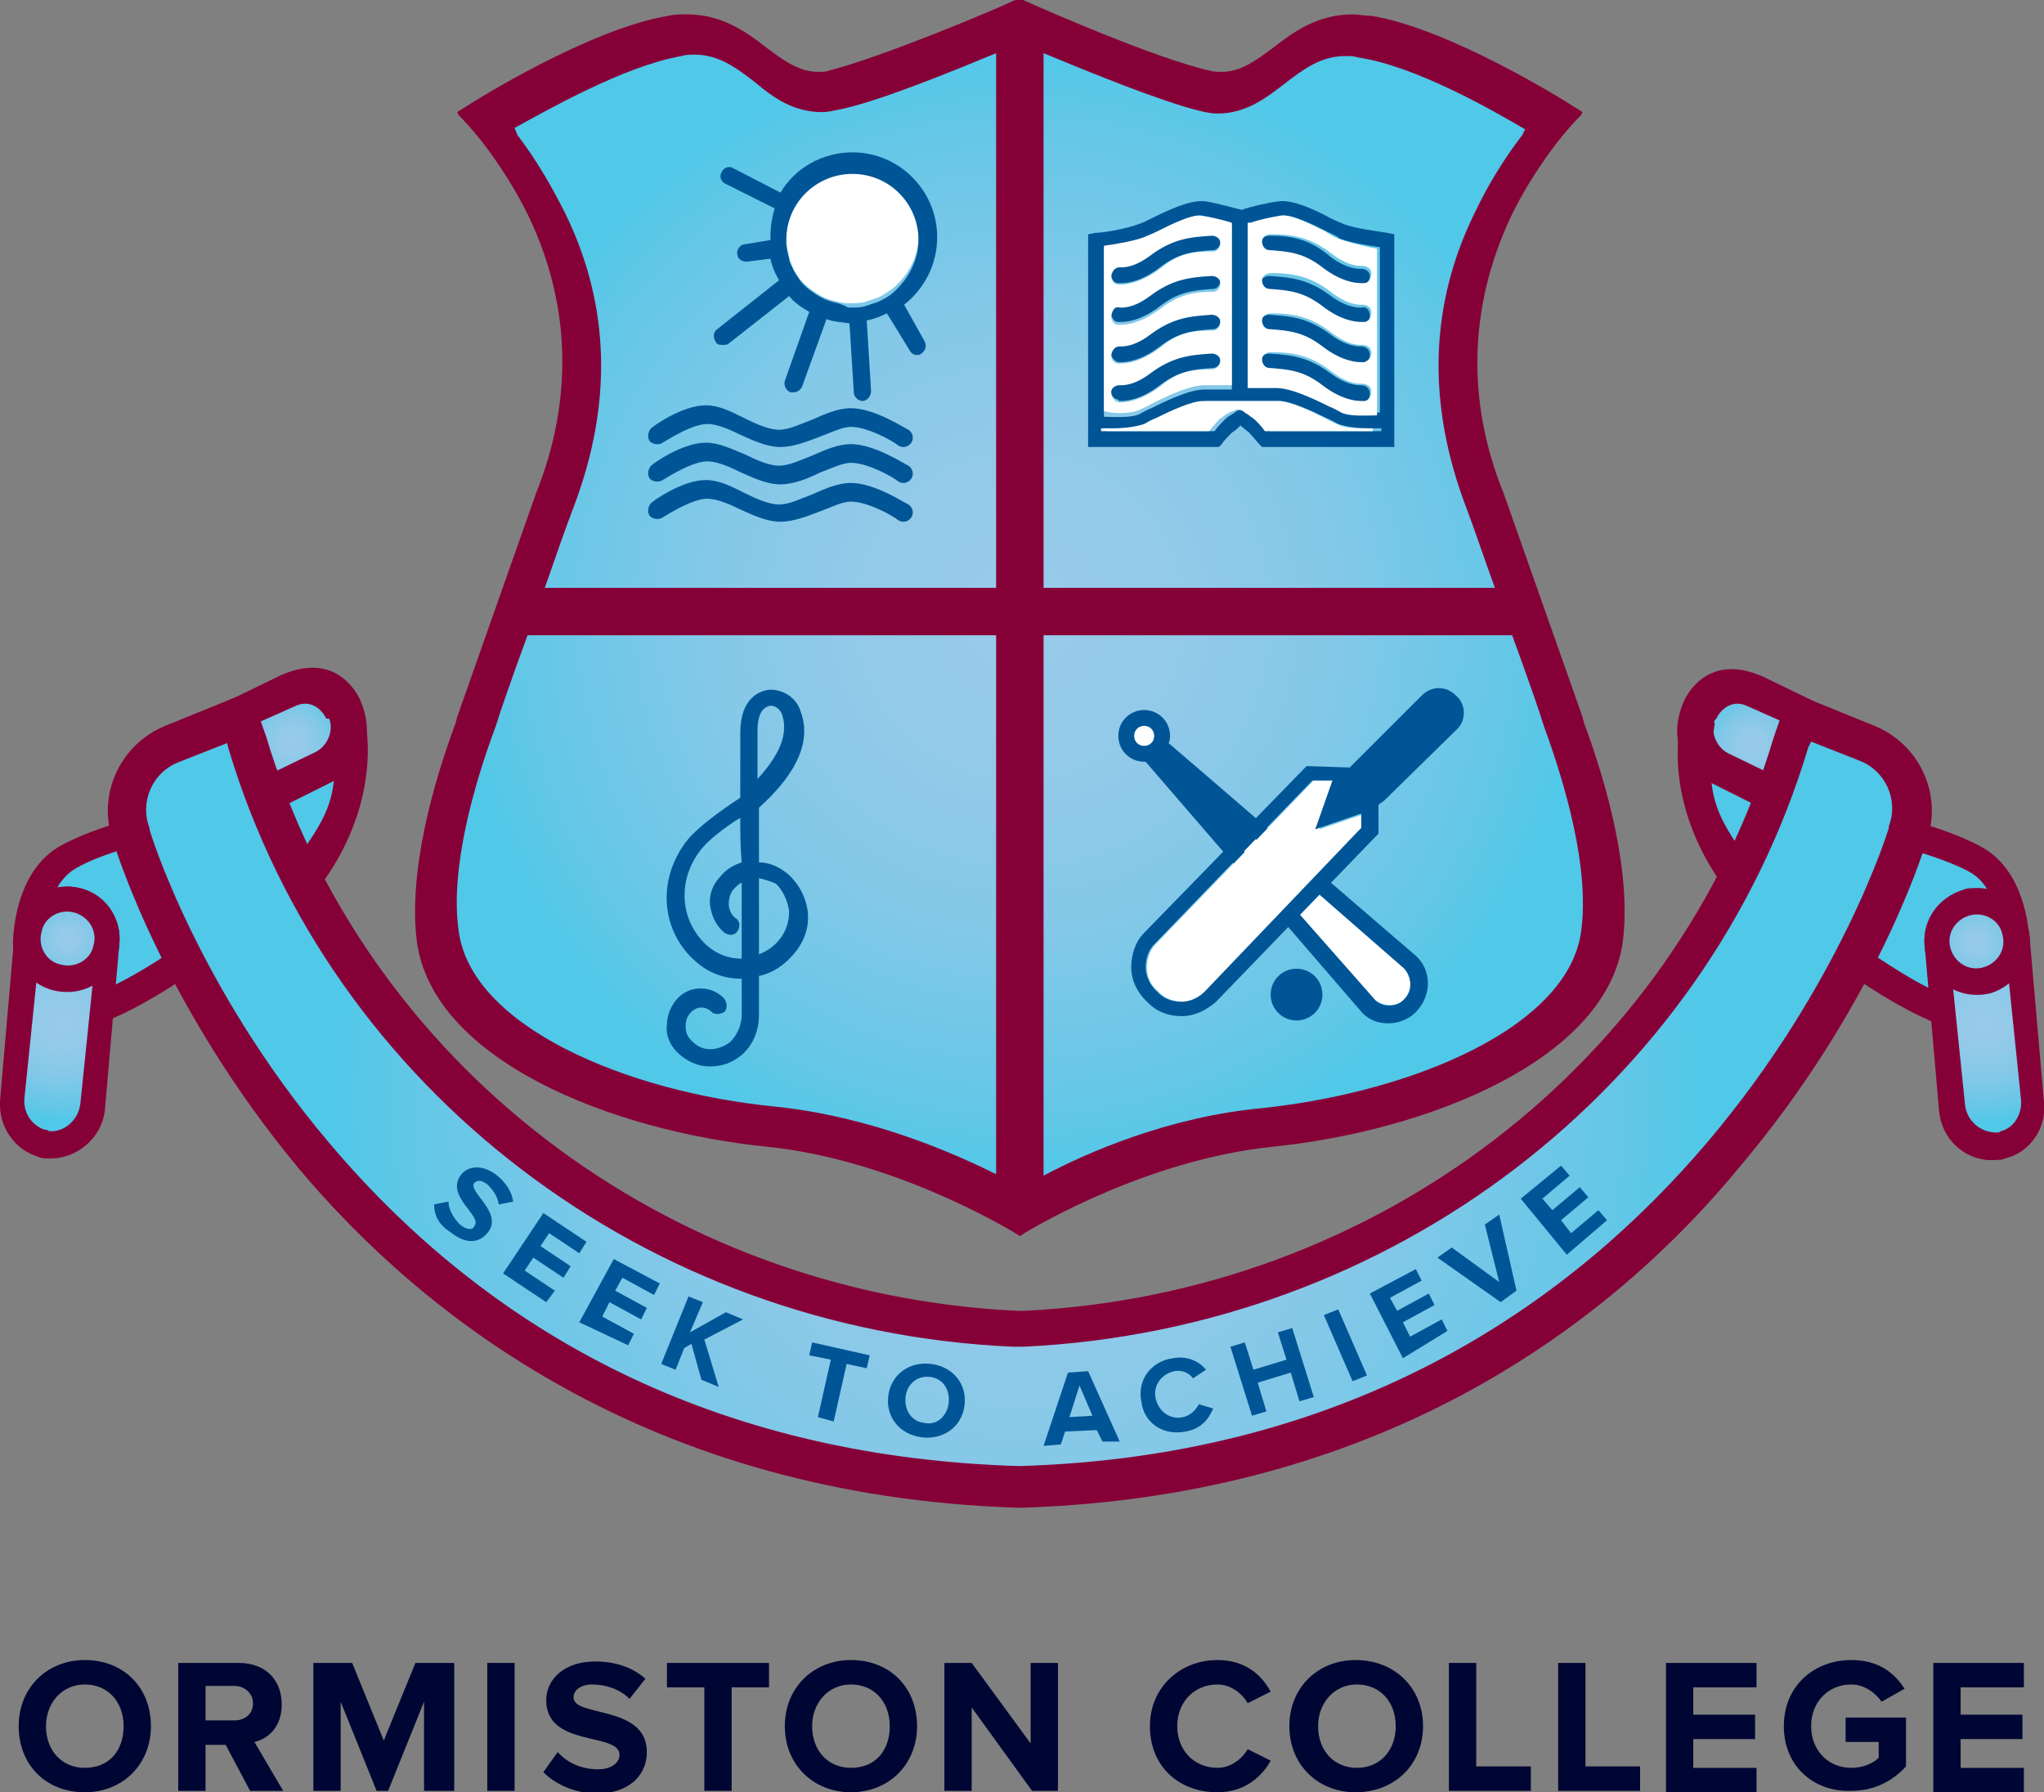 <?xml version="1.0" encoding="utf-8"?>
<!-- Generator: Adobe Illustrator 18.1.1, SVG Export Plug-In . SVG Version: 6.00 Build 0)  -->
<!DOCTYPE svg PUBLIC "-//W3C//DTD SVG 1.1//EN" "http://www.w3.org/Graphics/SVG/1.1/DTD/svg11.dtd">
<svg version="1.1" id="Layer_1" xmlns="http://www.w3.org/2000/svg" xmlns:xlink="http://www.w3.org/1999/xlink" x="0px" y="0px"
	 viewBox="0 0 142.2 124.7" enable-background="new 0 0 142.2 124.7" xml:space="preserve">
<rect x="0" y="0" width="142.2" height="124.7" fill="#808080" stroke="none"/>
<path fill="#860038" d="M110.2,50.3l-0.1-0.4c-0.2-0.6-5.3-15-5.5-15.6c-2.6-6.4-2.4-13,0.5-19.2c1.1-2.3,3-5.2,4.9-7.1l0.1-0.2
	l-0.8-0.5c-0.3-0.2-8.4-5.3-13.9-6.2C94.9,1.1,94.5,1,94.1,1c-2.4,0-4.1,1.2-5.5,2.3C87.4,4.2,86.3,5,85,5c-0.3,0-0.6,0-0.9-0.1
	c-3.6-0.8-11.6-4.3-12.7-4.8c-0.5-0.3-1,0-1,0c-1,0.5-9.1,3.9-12.7,4.8C57.5,5,57.2,5,56.9,5c-1.3,0-2.4-0.8-3.6-1.7
	C51.9,2.2,50.2,1,47.8,1c-0.4,0-0.9,0-1.3,0.1c-5.5,0.9-13.6,6-13.9,6.2l-0.8,0.5L31.9,8c1.9,1.9,3.8,4.8,4.9,7.1
	c2.9,6.1,3.1,12.7,0.5,19.2c-0.2,0.6-5.3,15-5.5,15.6l-0.1,0.4c-1.6,4.3-3.3,10.4-2.7,15.2c1.1,8.2,13.4,13.2,24.5,14.3
	c8.4,0.9,16,5.3,17.3,6.1c0,0,0.2,0.2,0.3,0c1.3-0.8,8.9-5.2,17.3-6.1c11-1.1,23.4-6.1,24.5-14.3C113.5,60.7,111.8,54.6,110.2,50.3z
	"/>
<path fill="#50C8E8" d="M23.8,52.4L4.2,59.1l-1.6,3.1l5.2,8.1l13.7-9.1C21.4,61.3,26.1,53.6,23.8,52.4z"/>
<radialGradient id="SVGID_1_" cx="87.163" cy="38.13" r="3.758" gradientTransform="matrix(0.966 0.259 -0.259 0.966 -53.96 -7.773)" gradientUnits="userSpaceOnUse">
	<stop  offset="0" style="stop-color:#9ACAEA"/>
	<stop  offset="0.249" style="stop-color:#94CAE9"/>
	<stop  offset="0.548" style="stop-color:#84C8E8"/>
	<stop  offset="0.872" style="stop-color:#64C7E7"/>
	<stop  offset="1" style="stop-color:#50C8E8"/>
</radialGradient>
<path fill="url(#SVGID_1_)" d="M17.5,49.3l0.3,6l3.4-1.6c0,0,3-1.3,2.5-3c-0.5-1.7-2.4-3.1-2.4-3.1L17.5,49.3z"/>
<path fill="#860038" d="M16.7,50.3l-0.5-0.7L16,48.7l3.5-1.7c4.2-1.9,5.6,1.8,5.6,1.8c1.1,2.7-0.1,4.7-2,5.6l-4.2,2.1l-0.1-1.2
	l0.4-0.9l-0.3-0.6l3.1-1.5c0.9-0.5,1.2-1.6,0.9-2.3L22.7,50c-0.4-0.8-1.2-1.3-2.1-0.9L17,50.7L16.7,50.3"/>
<path fill="#860038" d="M20.3,60.3c2.3-3.4,3.6-4.6,2.7-10.2l2.3-0.6c0.9,4.1-0.3,9-3.8,13.1"/>
<path fill="#860038" d="M4.3,71.6c-2.7-0.7-3.3-5.3-3.4-5.8l0-0.1c0-0.2,0-5.1,3.4-6.9c3.1-1.7,8.8-2.8,9-2.8l0.8-0.2L14.3,67
	L14,67.2c-0.2,0.2-5.6,4.1-8.7,4.4C5,71.7,4.6,71.6,4.3,71.6L4.3,71.6z M3,65.4c0.1,1,0.8,3.7,2.1,4c0.1,0,0.3,0,0.4,0
	c1.8-0.2,5.3-2.4,6.7-3.4l-0.1-7.8c-1.5,0.3-4.9,1.1-6.8,2.2C3.2,61.6,3,65,3,65.4L3,65.4z"/>
<radialGradient id="SVGID_2_" cx="76.647" cy="61.191" r="6.731" gradientTransform="matrix(0.966 0.259 -0.259 0.966 -53.96 -7.773)" gradientUnits="userSpaceOnUse">
	<stop  offset="0" style="stop-color:#9ACAEA"/>
	<stop  offset="0.249" style="stop-color:#94CAE9"/>
	<stop  offset="0.548" style="stop-color:#84C8E8"/>
	<stop  offset="0.872" style="stop-color:#64C7E7"/>
	<stop  offset="1" style="stop-color:#50C8E8"/>
</radialGradient>
<path fill="url(#SVGID_2_)" d="M3.4,79.9c-1.6-0.1-2.8-1.6-2.7-3.2l1-11.5c0.1-1.6,1.6-2.8,3.2-2.7l0,0c1.6,0.1,2.8,1.6,2.7,3.2
	l-1,11.5C6.5,78.8,5.1,80,3.4,79.9L3.4,79.9z"/>
<path fill="#860038" d="M2.7,80.5C1,80-0.1,78.4,0,76.6l1-11.5c0.2-2,2-3.5,4-3.4c0.2,0,0.4,0.1,0.6,0.1c1.7,0.5,2.9,2.1,2.7,3.9
	l-1,11.5c-0.2,2-2,3.5-4,3.4C3.2,80.6,2.9,80.6,2.7,80.5L2.7,80.5z M5.3,63.8c-0.1,0-0.2,0-0.3-0.1c-1.1-0.1-2.1,0.8-2.2,2L1.7,76.4
	c-0.1,1,0.5,1.9,1.4,2.2c0.1,0,0.2,0,0.3,0.1c1.1,0.1,2.1-0.8,2.2-2L6.7,66C6.8,64.9,6.2,64,5.3,63.8L5.3,63.8z"/>
<radialGradient id="SVGID_3_" cx="75.615" cy="55.439" r="2.953" gradientTransform="matrix(0.966 0.259 -0.259 0.966 -53.96 -7.773)" gradientUnits="userSpaceOnUse">
	<stop  offset="0" style="stop-color:#9ACAEA"/>
	<stop  offset="0.249" style="stop-color:#94CAE9"/>
	<stop  offset="0.548" style="stop-color:#84C8E8"/>
	<stop  offset="0.872" style="stop-color:#64C7E7"/>
	<stop  offset="1" style="stop-color:#50C8E8"/>
</radialGradient>
<circle fill="url(#SVGID_3_)" cx="4.7" cy="65.4" r="3"/>
<path fill="#860038" d="M3.7,68.9c-2-0.5-3.1-2.6-2.6-4.5c0.5-2,2.5-3.1,4.5-2.6c2,0.5,3.1,2.5,2.6,4.5C7.7,68.3,5.7,69.4,3.7,68.9
	L3.7,68.9z M5.2,63.5c-1-0.3-2.1,0.3-2.3,1.3c-0.3,1,0.3,2.1,1.3,2.3c1,0.3,2.1-0.3,2.3-1.3C6.8,64.8,6.2,63.8,5.2,63.5L5.2,63.5z"
	/>
<path fill="#50C8E8" d="M118.4,52.6l19.6,6.7l1.6,3.1l-5.2,8.1l-13.7-9.1C120.8,61.5,116.1,53.7,118.4,52.6z"/>
<radialGradient id="SVGID_4_" cx="-58.578" cy="77.394" r="3.758" gradientTransform="matrix(-0.966 0.259 0.259 0.966 45.24 -7.773)" gradientUnits="userSpaceOnUse">
	<stop  offset="0" style="stop-color:#9ACAEA"/>
	<stop  offset="0.249" style="stop-color:#94CAE9"/>
	<stop  offset="0.548" style="stop-color:#84C8E8"/>
	<stop  offset="0.872" style="stop-color:#64C7E7"/>
	<stop  offset="1" style="stop-color:#50C8E8"/>
</radialGradient>
<path fill="url(#SVGID_4_)" d="M124.7,49.5l-0.3,6l-3.4-1.6c0,0-3-1.3-2.5-3c0.5-1.7,2.4-3.1,2.4-3.1L124.7,49.5z"/>
<path fill="#860038" d="M125.5,50.4l0.5-0.7l0.2-0.9l-3.5-1.7c-4.2-1.9-5.6,1.8-5.6,1.8c-1.1,2.7,0.1,4.7,2,5.6l4.2,2.1l0.1-1.2
	l-0.4-0.9l0.3-0.6l-3.1-1.5c-0.9-0.5-1.2-1.6-0.9-2.3l0.1-0.1c0.4-0.8,1.2-1.3,2.1-0.9l3.6,1.6C125.3,50.8,125.5,50.4,125.5,50.4"/>
<path fill="#860038" d="M120.8,62.8c-3.5-4.1-4.7-9-3.8-13.1l2.3,0.6c-0.9,5.5,0.4,6.7,2.7,10.2"/>
<path fill="#860038" d="M137.9,71.7c-0.3,0.1-0.6,0.1-1,0.1c-3.1-0.3-8.5-4.2-8.7-4.4l-0.3-0.2l0.1-11.3l0.8,0.2
	c0.2,0,5.9,1.1,9,2.8c3.4,1.8,3.4,6.7,3.4,6.9l0,0.1C141.2,66.4,140.6,71,137.9,71.7L137.9,71.7z M139.2,65.5c0-0.4-0.1-3.8-2.3-4.9
	c-1.9-1-5.3-1.9-6.8-2.2l-0.1,7.8c1.5,1,4.9,3.3,6.7,3.4c0.1,0,0.3,0,0.4,0C138.4,69.2,139,66.5,139.2,65.5L139.2,65.5z"/>
<radialGradient id="SVGID_5_" cx="-69.094" cy="100.454" r="6.731" gradientTransform="matrix(-0.966 0.259 0.259 0.966 45.24 -7.773)" gradientUnits="userSpaceOnUse">
	<stop  offset="0" style="stop-color:#9ACAEA"/>
	<stop  offset="0.249" style="stop-color:#94CAE9"/>
	<stop  offset="0.548" style="stop-color:#84C8E8"/>
	<stop  offset="0.872" style="stop-color:#64C7E7"/>
	<stop  offset="1" style="stop-color:#50C8E8"/>
</radialGradient>
<path fill="url(#SVGID_5_)" d="M138.8,80c1.6-0.1,2.8-1.6,2.7-3.2l-1-11.5c-0.1-1.6-1.6-2.8-3.2-2.7l0,0c-1.6,0.1-2.8,1.6-2.7,3.2
	l1,11.5C135.7,79,137.1,80.2,138.8,80L138.8,80z"/>
<path fill="#860038" d="M139.5,80.6c-0.2,0.1-0.4,0.1-0.6,0.1c-2,0.2-3.8-1.3-4-3.4l-1-11.5c-0.2-1.8,1-3.4,2.7-3.9
	c0.2-0.1,0.4-0.1,0.6-0.1c2-0.2,3.8,1.3,4,3.4l1,11.5C142.4,78.5,141.2,80.2,139.5,80.6L139.5,80.6z M137,63.9
	c-0.9,0.2-1.5,1.2-1.4,2.2l1.1,10.7c0.1,1.2,1.1,2,2.2,2c0.1,0,0.2,0,0.3-0.1c0.9-0.2,1.5-1.2,1.4-2.2l-1.1-10.7
	c-0.1-1.2-1.1-2-2.2-1.9C137.2,63.9,137.1,63.9,137,63.9L137,63.9z"/>
<radialGradient id="SVGID_6_" cx="-70.127" cy="94.703" r="2.953" gradientTransform="matrix(-0.966 0.259 0.259 0.966 45.24 -7.773)" gradientUnits="userSpaceOnUse">
	<stop  offset="0" style="stop-color:#9ACAEA"/>
	<stop  offset="0.249" style="stop-color:#94CAE9"/>
	<stop  offset="0.548" style="stop-color:#84C8E8"/>
	<stop  offset="0.872" style="stop-color:#64C7E7"/>
	<stop  offset="1" style="stop-color:#50C8E8"/>
</radialGradient>
<circle fill="url(#SVGID_6_)" cx="137.5" cy="65.5" r="3"/>
<path fill="#860038" d="M138.5,69.1c-2,0.5-4-0.6-4.5-2.6c-0.5-2,0.6-4,2.6-4.5c2-0.5,4,0.6,4.5,2.6
	C141.6,66.5,140.4,68.5,138.5,69.1L138.5,69.1z M137,63.7c-1,0.3-1.6,1.3-1.3,2.3c0.3,1,1.3,1.6,2.3,1.3c1-0.3,1.6-1.3,1.3-2.3
	C139.1,64,138,63.4,137,63.7L137,63.7z"/>
<radialGradient id="SVGID_7_" cx="70.955" cy="76.7" r="47.853" gradientUnits="userSpaceOnUse">
	<stop  offset="0" style="stop-color:#9ACAEA"/>
	<stop  offset="0.249" style="stop-color:#94CAE9"/>
	<stop  offset="0.548" style="stop-color:#84C8E8"/>
	<stop  offset="0.872" style="stop-color:#64C7E7"/>
	<stop  offset="1" style="stop-color:#50C8E8"/>
</radialGradient>
<path fill="url(#SVGID_7_)" d="M71.1,103.5c48.5-1.4,61.7-45.3,61.7-45.3c1-2.5-0.3-5.4-2.8-6.4l-4.6-1.9l-0.6,1.8
	c-6.9,23-28.1,39.6-53.4,40.8h-0.7c-25.3-1.2-46.5-17.8-53.4-40.8l-0.6-1.8L12,51.8c-2.6,1-3.8,3.9-2.8,6.4c0,0,13.1,43.9,61.7,45.3
	H71.1z"/>
<path fill="#860038" d="M71.1,104.9h-0.3c-25.6-0.8-41.4-13.3-50.1-23.7C11.6,70.2,8.2,59.6,7.9,58.6c-1.2-3.2,0.4-6.8,3.6-8.1
	l5.9-2.4l1.1,3.1C25.3,73.9,46.2,90,70.7,91.2l0.6,0c24.4-1.2,45.3-17.2,52.1-39.9l1.1-3.2l5.9,2.4c3.2,1.3,4.8,4.9,3.6,8.1
	c-0.3,1-3.7,11.6-12.9,22.5C112.5,91.6,96.7,104.1,71.1,104.9L71.1,104.9L71.1,104.9z M15.8,51.7L12.5,53c-1.9,0.7-2.8,2.8-2.1,4.6
	l0,0.1c0,0.1,3.3,10.9,12.4,21.7c12.1,14.4,28.3,22,48,22.6h0.2c47-1.4,60.3-43.9,60.4-44.4l0-0.1c0.7-1.8-0.2-3.9-2.1-4.6l-3.3-1.3
	l-0.2,0.4c-7.1,23.7-29,40.5-54.6,41.7l-0.7,0C45,92.6,23,75.8,15.9,52.1L15.8,51.7L15.8,51.7z"/>
<radialGradient id="SVGID_8_" cx="70.939" cy="42.824" r="39.545" gradientUnits="userSpaceOnUse">
	<stop  offset="0" style="stop-color:#9ACAEA"/>
	<stop  offset="0.249" style="stop-color:#94CAE9"/>
	<stop  offset="0.548" style="stop-color:#84C8E8"/>
	<stop  offset="0.872" style="stop-color:#64C7E7"/>
	<stop  offset="1" style="stop-color:#50C8E8"/>
</radialGradient>
<path fill="url(#SVGID_8_)" d="M69.3,3.7c-2.9,1.2-8,3.3-10.8,3.9c-0.5,0.1-0.9,0.2-1.3,0.2c-2,0-3.4-1-4.7-2.1
	c-1.3-1-2.5-1.9-4.2-1.9c-0.3,0-0.6,0-0.9,0.1c-4,0.7-9.4,3.8-11.6,5L36,9.4c1.3,1.7,2.4,3.6,3.3,5.4c3.2,6.5,3.3,13.4,0.6,20.5
	c-0.5,1.3-1.2,3.3-2,5.6h31.4V3.7z"/>
<radialGradient id="SVGID_9_" cx="70.938" cy="42.824" r="39.545" gradientUnits="userSpaceOnUse">
	<stop  offset="0" style="stop-color:#9ACAEA"/>
	<stop  offset="0.249" style="stop-color:#94CAE9"/>
	<stop  offset="0.548" style="stop-color:#84C8E8"/>
	<stop  offset="0.872" style="stop-color:#64C7E7"/>
	<stop  offset="1" style="stop-color:#50C8E8"/>
</radialGradient>
<path fill="url(#SVGID_9_)" d="M36.7,44.2c-1.1,3-2,5.6-2.1,6l-0.1,0.3c-1.5,4-3.2,9.9-2.6,14.2C32.7,71.4,43.6,76,54,77
	c6.6,0.7,12.3,3.2,15.3,4.7V44.2H36.7z"/>
<radialGradient id="SVGID_10_" cx="70.938" cy="42.824" r="39.545" gradientUnits="userSpaceOnUse">
	<stop  offset="0" style="stop-color:#9ACAEA"/>
	<stop  offset="0.249" style="stop-color:#94CAE9"/>
	<stop  offset="0.548" style="stop-color:#84C8E8"/>
	<stop  offset="0.872" style="stop-color:#64C7E7"/>
	<stop  offset="1" style="stop-color:#50C8E8"/>
</radialGradient>
<path fill="url(#SVGID_10_)" d="M104,40.9c-0.8-2.2-1.5-4.3-2-5.6c-2.7-7.1-2.6-14,0.6-20.5c0.9-1.9,2-3.7,3.3-5.4l0.2-0.4
	c-2.2-1.3-7.6-4.4-11.6-5c-0.3-0.1-0.6-0.1-0.9-0.1c-1.7,0-2.9,0.9-4.2,1.9c-1.3,1-2.7,2.1-4.7,2.1c-0.4,0-0.9-0.1-1.3-0.2
	C80.6,7,75.5,4.9,72.6,3.7v37.2H104z"/>
<radialGradient id="SVGID_11_" cx="70.938" cy="42.824" r="39.545" gradientUnits="userSpaceOnUse">
	<stop  offset="0" style="stop-color:#9ACAEA"/>
	<stop  offset="0.249" style="stop-color:#94CAE9"/>
	<stop  offset="0.548" style="stop-color:#84C8E8"/>
	<stop  offset="0.872" style="stop-color:#64C7E7"/>
	<stop  offset="1" style="stop-color:#50C8E8"/>
</radialGradient>
<path fill="url(#SVGID_11_)" d="M107.4,50.5l-0.1-0.3c-0.1-0.4-1-3-2.1-6H72.6v37.6c3-1.6,8.7-4.1,15.2-4.7
	c10.4-1.1,21.3-5.6,22.2-12.3C110.6,60.4,108.9,54.6,107.4,50.5z"/>
<g>
	<path fill="#005596" d="M77.8,19.7c0,0,0.1,0,0.2,0c0.4,0,1.4-0.1,2.7-1.1c1.3-1,2.3-1.1,3.7-1.2c0.3,0,0.5-0.3,0.5-0.6
		c0-0.3-0.3-0.5-0.6-0.5c-1.5,0-2.8,0.2-4.3,1.4c-1.2,0.9-2,0.8-2.1,0.8c-0.3,0-0.6,0.2-0.6,0.5C77.3,19.4,77.5,19.7,77.8,19.7z"/>
	<path fill="#005596" d="M77.8,22.4c0,0,0.1,0,0.2,0c0.4,0,1.4-0.1,2.7-1.1c1.3-1,2.3-1.1,3.7-1.2c0.3,0,0.5-0.3,0.5-0.6
		c0-0.3-0.3-0.5-0.6-0.5c-1.5,0-2.8,0.2-4.3,1.4c-1.2,0.9-2,0.8-2.1,0.8c-0.3,0-0.6,0.2-0.6,0.5C77.3,22.1,77.5,22.4,77.8,22.4z"/>
	<path fill="#005596" d="M77.8,25.2c0,0,0.1,0,0.2,0c0.4,0,1.4-0.1,2.7-1.1c1.3-1,2.3-1.1,3.7-1.2c0.3,0,0.5-0.3,0.5-0.6
		c0-0.3-0.3-0.5-0.6-0.5c-1.5,0-2.8,0.2-4.3,1.4c-1.2,0.9-2,0.8-2.1,0.8c-0.3,0-0.6,0.2-0.6,0.5C77.3,24.9,77.5,25.1,77.8,25.2z"/>
	<path fill="#005596" d="M78,27.9c0.4,0,1.4-0.1,2.7-1.1c1.3-1,2.3-1.1,3.7-1.2c0.3,0,0.5-0.3,0.5-0.6c0-0.3-0.3-0.5-0.6-0.5
		c-1.5,0-2.8,0.2-4.3,1.4c-1.2,0.9-2,0.8-2.1,0.8c-0.3,0-0.6,0.2-0.6,0.5c0,0.3,0.2,0.6,0.5,0.6C77.8,27.9,77.9,27.9,78,27.9z"/>
	<path fill="#005596" d="M96.5,16.2c-0.6-0.1-2.2-0.3-3-0.6c-0.2-0.1-0.5-0.2-0.9-0.4C91.5,14.6,90,13.9,89,14
		c-0.8,0.1-2.1,0.4-2.6,0.6c-0.5-0.1-1.8-0.5-2.6-0.6c-1-0.1-2.5,0.6-3.7,1.2c-0.4,0.2-0.6,0.3-0.9,0.4c-0.8,0.3-2.4,0.6-3,0.6
		l-0.5,0.1v14.8h9.1l0.2-0.2c0.1-0.2,0.5-0.6,0.7-0.8c0.2-0.1,0.4-0.3,0.6-0.5c0.2,0.2,0.5,0.4,0.6,0.5c0.2,0.2,0.6,0.7,0.7,0.8
		l0.2,0.2H97V16.3L96.5,16.2z M76.8,17.3c0.7-0.1,2-0.3,2.8-0.6c0.3-0.1,0.6-0.3,0.9-0.4c1-0.5,2.4-1.2,3.1-1.1
		c0.6,0.1,1.6,0.3,2.1,0.5v11.4c-0.1,0-1.3,0-1.9,0c-1,0-2.5,0.7-3.7,1.3c-0.3,0.1-0.6,0.3-0.8,0.4c-0.6,0.3-1.8,0.2-2.5,0.2V17.3z
		 M95.9,30h-7.5c-0.2-0.2-0.5-0.6-0.7-0.8c-0.1-0.1-0.2-0.2-0.4-0.3c-0.1-0.1-0.2-0.1-0.3-0.2c-0.2-0.1-0.4-0.1-0.5-0.2c0,0,0,0,0,0
		c0,0-0.1,0-0.1,0c-0.2,0-0.4,0.1-0.5,0.2c-0.1,0.1-0.2,0.1-0.3,0.2c-0.2,0.1-0.3,0.2-0.4,0.3c-0.2,0.2-0.5,0.5-0.7,0.8h-7.5v-0.2
		c0.2,0,0.5,0,0.9,0c0.7,0,1.5-0.1,2.1-0.3c0.2-0.1,0.5-0.2,0.8-0.4c1-0.5,2.5-1.2,3.3-1.2c0.5,0,1.1,0,1.6,0h0.4h0.1
		c0,0,0.1,0,0.1,0v0h0.4h0.1h0.4v0c0,0,0.1,0,0.1,0H87h0.4c0.4,0,1.1,0,1.6,0c0.8,0,2.3,0.7,3.3,1.2c0.3,0.1,0.6,0.3,0.8,0.4
		c0.6,0.2,1.4,0.3,2.1,0.3c0.3,0,0.6,0,0.9,0V30z M95.9,28.7c-0.7,0.1-1.9,0.1-2.5-0.2c-0.2-0.1-0.5-0.2-0.8-0.4
		c-1.2-0.6-2.7-1.3-3.7-1.3c-0.7,0-1.8,0-1.9,0c0,0,0,0,0,0c0,0-0.1,0-0.1,0V15.5c0,0,0.1,0,0.2,0c0.6-0.2,1.5-0.4,2.1-0.5
		c0.7-0.1,2.1,0.6,3.1,1.1c0.4,0.2,0.7,0.3,0.9,0.5c0.8,0.3,2.1,0.5,2.8,0.6V28.7z"/>
	<path fill="#005596" d="M88.3,16.4c-0.3,0-0.6,0.2-0.6,0.5c0,0.3,0.2,0.6,0.5,0.6c1.4,0,2.4,0.1,3.7,1.2c1.2,0.9,2.2,1.1,2.7,1.1
		c0.1,0,0.2,0,0.2,0c0.3,0,0.5-0.3,0.5-0.6c0-0.3-0.3-0.5-0.6-0.5c0,0-0.9,0.1-2.1-0.8C91.1,16.6,89.8,16.4,88.3,16.4z"/>
	<path fill="#005596" d="M94.7,21.4c0,0-0.9,0.1-2.1-0.8c-1.6-1.2-2.8-1.3-4.3-1.4c-0.3,0-0.6,0.2-0.6,0.5c0,0.3,0.2,0.6,0.5,0.6
		c1.4,0,2.4,0.2,3.7,1.2c1.2,0.9,2.2,1.1,2.7,1.1c0.1,0,0.2,0,0.2,0c0.3,0,0.5-0.3,0.5-0.6C95.3,21.5,95,21.3,94.7,21.4z"/>
	<path fill="#005596" d="M94.7,24.1c0,0-0.9,0.1-2.1-0.8c-1.6-1.2-2.8-1.3-4.3-1.4c-0.3,0-0.6,0.2-0.6,0.5c0,0.3,0.2,0.6,0.5,0.6
		c1.4,0,2.4,0.1,3.7,1.2c1.2,0.9,2.2,1.1,2.7,1.1c0.1,0,0.2,0,0.2,0c0.3,0,0.5-0.3,0.5-0.6C95.3,24.3,95,24.1,94.7,24.1z"/>
	<path fill="#005596" d="M94.7,26.8c0,0-0.9,0.1-2.1-0.8c-1.6-1.2-2.8-1.3-4.3-1.4c-0.3,0-0.6,0.2-0.6,0.5c0,0.3,0.2,0.5,0.5,0.6
		c1.4,0,2.4,0.1,3.7,1.2c1.2,0.9,2.2,1.1,2.7,1.1c0.1,0,0.2,0,0.2,0c0.3,0,0.5-0.3,0.5-0.6C95.3,27,95,26.8,94.7,26.8z"/>
</g>
<g>
	<path fill="#FFFFFF" d="M79.3,28.5c0.2-0.1,0.5-0.2,0.8-0.4c1.2-0.6,2.7-1.3,3.7-1.3c0.7,0,1.8,0,1.9,0V15.5
		c-0.6-0.2-1.5-0.4-2.1-0.5c-0.7-0.1-2.1,0.6-3.1,1.1c-0.4,0.2-0.7,0.3-0.9,0.4c-0.8,0.3-2.1,0.5-2.8,0.6v11.5
		C77.5,28.8,78.7,28.8,79.3,28.5z M77.9,18.6c0.1,0,0.9,0.1,2.1-0.8c1.6-1.2,2.8-1.3,4.3-1.4c0.3,0,0.6,0.2,0.6,0.5
		c0,0.3-0.2,0.6-0.5,0.6c-1.4,0-2.4,0.1-3.7,1.2c-1.2,0.9-2.2,1.1-2.7,1.1c-0.1,0-0.2,0-0.2,0c-0.3,0-0.5-0.3-0.5-0.6
		C77.4,18.8,77.6,18.6,77.9,18.6z M77.9,21.4c0.1,0,0.9,0.1,2.1-0.8c1.6-1.2,2.8-1.3,4.3-1.4c0.3,0,0.6,0.2,0.6,0.5
		c0,0.3-0.2,0.6-0.5,0.6c-1.4,0-2.4,0.2-3.7,1.2c-1.2,0.9-2.2,1.1-2.7,1.1c-0.1,0-0.2,0-0.2,0c-0.3,0-0.5-0.3-0.5-0.6
		C77.4,21.5,77.6,21.3,77.9,21.4z M77.9,24.1c0.1,0,0.9,0.1,2.1-0.8c1.6-1.2,2.8-1.3,4.3-1.4c0.3,0,0.6,0.2,0.6,0.5
		c0,0.3-0.2,0.6-0.5,0.6c-1.4,0-2.4,0.1-3.7,1.2c-1.2,0.9-2.2,1.1-2.7,1.1c-0.1,0-0.2,0-0.2,0c-0.3,0-0.5-0.3-0.5-0.6
		C77.4,24.3,77.6,24.1,77.9,24.1z M77.3,27.3c0-0.3,0.3-0.5,0.6-0.5c0.1,0,0.9,0.1,2.1-0.8c1.6-1.2,2.8-1.3,4.3-1.4
		c0.3,0,0.6,0.2,0.6,0.5c0,0.3-0.2,0.5-0.5,0.6c-1.4,0-2.4,0.1-3.7,1.2c-1.2,0.9-2.2,1.1-2.7,1.1c-0.1,0-0.2,0-0.2,0
		C77.5,27.9,77.3,27.6,77.3,27.3z"/>
	<path fill="#FFFFFF" d="M93,29.5c-0.2-0.1-0.5-0.2-0.8-0.4c-1-0.5-2.5-1.2-3.3-1.2c-0.5,0-1.1,0-1.6,0H87h-0.1c0,0-0.1,0-0.1,0v0
		h-0.4h-0.1h-0.4v0c0,0-0.1,0-0.1,0h-0.1h-0.4c-0.4,0-1.1,0-1.6,0c-0.8,0-2.3,0.7-3.3,1.2c-0.3,0.1-0.6,0.3-0.8,0.4
		c-0.6,0.2-1.4,0.3-2.1,0.3c-0.3,0-0.6,0-0.9,0V30h7.5c0.2-0.2,0.5-0.6,0.7-0.8c0.1-0.1,0.3-0.2,0.4-0.3c0.1-0.1,0.2-0.1,0.3-0.2
		c0.2-0.1,0.4-0.1,0.5-0.2c0,0,0.1,0,0.1,0c0,0,0,0,0,0c0.2,0,0.4,0.1,0.5,0.2c0.1,0.1,0.2,0.1,0.3,0.2c0.1,0.1,0.3,0.2,0.4,0.3
		c0.2,0.2,0.5,0.5,0.7,0.8h7.5v-0.2c-0.2,0-0.5,0-0.9,0C94.4,29.8,93.5,29.8,93,29.5z"/>
	<path fill="#FFFFFF" d="M93.1,16.6c-0.3-0.1-0.6-0.3-0.9-0.5c-1-0.5-2.4-1.2-3.1-1.1c-0.6,0.1-1.6,0.3-2.1,0.5c0,0-0.1,0-0.2,0V27
		c0,0,0.1,0,0.1,0c0,0,0,0,0,0c0.1,0,1.3,0,1.9,0c1,0,2.5,0.7,3.7,1.3c0.3,0.1,0.6,0.3,0.8,0.4c0.6,0.3,1.8,0.2,2.5,0.2V17.3
		C95.2,17.2,93.9,16.9,93.1,16.6z M94.9,27.9c0,0-0.1,0-0.2,0c-0.4,0-1.4-0.1-2.7-1.1c-1.3-1-2.3-1.1-3.7-1.2
		c-0.3,0-0.5-0.3-0.5-0.6c0-0.3,0.3-0.5,0.6-0.5c1.5,0,2.8,0.2,4.3,1.4c1.2,0.9,2,0.8,2.1,0.8c0.3,0,0.6,0.2,0.6,0.5
		C95.4,27.6,95.2,27.9,94.9,27.9z M94.9,25.2c0,0-0.1,0-0.2,0c-0.4,0-1.4-0.1-2.7-1.1c-1.3-1-2.3-1.1-3.7-1.2
		c-0.3,0-0.5-0.3-0.5-0.6c0-0.3,0.3-0.5,0.6-0.5c1.5,0,2.8,0.2,4.3,1.4c1.2,0.9,2,0.8,2.1,0.8c0.3,0,0.6,0.2,0.6,0.5
		C95.4,24.9,95.2,25.1,94.9,25.2z M94.9,22.4c0,0-0.1,0-0.2,0c-0.4,0-1.4-0.1-2.7-1.1c-1.3-1-2.3-1.1-3.7-1.2
		c-0.3,0-0.5-0.3-0.5-0.6c0-0.3,0.3-0.5,0.6-0.5c1.5,0,2.8,0.2,4.3,1.4c1.2,0.9,2,0.8,2.1,0.8c0.3,0,0.6,0.2,0.6,0.5
		C95.4,22.1,95.2,22.4,94.9,22.4z M94.9,19.7c0,0-0.1,0-0.2,0c-0.4,0-1.4-0.1-2.7-1.1c-1.3-1-2.3-1.1-3.7-1.2
		c-0.3,0-0.5-0.3-0.5-0.6c0-0.3,0.3-0.5,0.6-0.5c1.5,0,2.8,0.2,4.3,1.4c1.2,0.9,2,0.8,2.1,0.8c0.3,0,0.6,0.2,0.6,0.5
		C95.4,19.4,95.2,19.7,94.9,19.7z"/>
</g>
<path fill="#005596" d="M54.3,31.1c-1,0-2-0.5-2.9-0.9c-0.8-0.4-1.6-0.7-2.2-0.7c-1,0-2.6,1-3.1,1.3c-0.3,0.2-0.7,0.1-0.9-0.1
	c-0.2-0.3-0.1-0.7,0.1-0.9c0.2-0.2,2.2-1.6,3.8-1.6c0.9,0,1.7,0.4,2.7,0.9c0.8,0.4,1.7,0.8,2.4,0.8c0.7,0,1.5-0.4,2.3-0.7
	c0.9-0.4,1.8-0.8,2.7-0.8c1.7,0,3.9,1.5,4,1.5c0.3,0.2,0.4,0.6,0.2,0.9c-0.2,0.3-0.6,0.4-0.9,0.2c-0.5-0.4-2.2-1.3-3.3-1.3
	c-0.6,0-1.4,0.4-2.2,0.7C56.2,30.7,55.2,31.1,54.3,31.1L54.3,31.1z"/>
<path fill="#005596" d="M54.3,33.7c-1,0-2-0.5-2.9-0.9c-0.8-0.4-1.6-0.7-2.2-0.7c-1,0-2.6,1-3.1,1.3c-0.3,0.2-0.7,0.1-0.9-0.1
	c-0.2-0.3-0.1-0.7,0.1-0.9c0.2-0.2,2.2-1.6,3.8-1.6c0.9,0,1.7,0.4,2.7,0.8c0.8,0.4,1.7,0.8,2.4,0.8c0.7,0,1.5-0.4,2.3-0.7
	c0.9-0.4,1.8-0.8,2.7-0.8c1.7,0,3.9,1.5,4,1.5c0.3,0.2,0.4,0.6,0.2,0.9c-0.2,0.3-0.6,0.4-0.9,0.2c-0.5-0.4-2.2-1.3-3.3-1.3
	c-0.6,0-1.4,0.4-2.2,0.7C56.2,33.3,55.2,33.7,54.3,33.7L54.3,33.7z"/>
<path fill="#005596" d="M54.3,36.3c-1,0-2-0.5-2.9-0.9c-0.8-0.4-1.6-0.7-2.2-0.7c-1,0-2.6,1-3.1,1.3c-0.3,0.2-0.7,0.1-0.9-0.1
	c-0.2-0.3-0.1-0.7,0.1-0.9c0.2-0.2,2.2-1.6,3.8-1.6c0.9,0,1.7,0.4,2.7,0.9c0.8,0.4,1.7,0.8,2.4,0.8c0.7,0,1.5-0.4,2.3-0.7
	c0.9-0.4,1.8-0.8,2.7-0.8c1.7,0,3.9,1.5,4,1.5c0.3,0.2,0.4,0.6,0.2,0.9c-0.2,0.3-0.6,0.4-0.9,0.2c-0.5-0.4-2.2-1.3-3.3-1.3
	c-0.6,0-1.4,0.4-2.2,0.7C56.2,35.9,55.2,36.3,54.3,36.3L54.3,36.3z"/>
<path fill="#FFFFFF" d="M59.3,12c-2.6,0-4.6,2.1-4.6,4.6c0,0,0,0.1,0,0.1c0,0.4,0.1,0.8,0.2,1.2c0.1,0.3,0.2,0.6,0.3,0.8
	c0.2,0.4,0.4,0.7,0.7,1c0.3,0.3,0.6,0.5,0.9,0.7c0.3,0.2,0.7,0.4,1.1,0.5c0.4,0.1,0.7,0.2,1.1,0.2c0.1,0,0.1,0,0.2,0
	c0.3,0,0.7,0,1-0.1c0.3-0.1,0.6-0.2,0.9-0.3c0.4-0.2,0.7-0.4,1.1-0.7c1-0.9,1.7-2.1,1.7-3.6C63.9,14,61.8,12,59.3,12z"/>
<path fill="#005596" d="M62.9,21.2c1.4-1.1,2.3-2.8,2.3-4.7c0-3.2-2.6-5.9-5.9-5.9c-2.1,0-4,1.1-5,2.8l-3.3-1.7
	c-0.3-0.2-0.7,0-0.8,0.3c-0.2,0.3,0,0.7,0.3,0.8l3.4,1.7c-0.2,0.6-0.3,1.3-0.3,2c0,0.1,0,0.2,0,0.2L51.8,17c-0.3,0-0.6,0.4-0.5,0.7
	c0,0.3,0.3,0.5,0.6,0.5c0,0,0.1,0,0.1,0l1.6-0.2c0.1,0.5,0.3,1,0.6,1.5l-4.3,3.4c-0.3,0.2-0.3,0.6-0.1,0.9c0.1,0.2,0.3,0.2,0.5,0.2
	c0.1,0,0.3,0,0.4-0.1l4.2-3.3c0.4,0.5,0.9,0.8,1.4,1.1l-1.7,4.8c-0.1,0.3,0.1,0.7,0.4,0.8c0.1,0,0.1,0,0.2,0c0.3,0,0.5-0.2,0.6-0.4
	l1.7-4.7c0.5,0.2,1,0.2,1.6,0.3l0.3,4.8c0,0.3,0.3,0.6,0.6,0.6c0,0,0,0,0,0c0.3,0,0.6-0.3,0.6-0.7l-0.3-4.9c0.5-0.1,1-0.3,1.4-0.5
	l1.6,2.6c0.1,0.2,0.3,0.3,0.5,0.3c0.1,0,0.2,0,0.3-0.1c0.3-0.2,0.4-0.6,0.2-0.9L62.9,21.2z M57.9,21c-0.4-0.1-0.8-0.3-1.1-0.5
	c-0.3-0.2-0.6-0.4-0.9-0.7c-0.3-0.3-0.5-0.7-0.7-1c-0.1-0.3-0.3-0.5-0.3-0.8c-0.1-0.4-0.2-0.8-0.2-1.2c0,0,0-0.1,0-0.1
	c0-2.6,2.1-4.6,4.6-4.6c2.6,0,4.6,2.1,4.6,4.6c0,1.4-0.7,2.7-1.7,3.6c-0.3,0.3-0.7,0.5-1.1,0.7c-0.3,0.1-0.6,0.2-0.9,0.3
	c-0.3,0.1-0.7,0.1-1,0.1c-0.1,0-0.1,0-0.2,0C58.7,21.2,58.3,21.1,57.9,21z"/>
<path fill="#005596" d="M49.4,74.2C49.4,74.2,49.4,74.2,49.4,74.2c-0.9,0-1.7-0.4-2.3-1c-0.5-0.5-0.8-1.2-0.7-1.9
	c0-0.7,0.3-1.4,0.8-1.9c0.9-0.9,2.4-0.8,3.2,0.1c0.2,0.3,0.2,0.7,0,0.9c-0.3,0.2-0.7,0.2-0.9,0c-0.4-0.4-1-0.4-1.4,0
	c-0.3,0.3-0.4,0.6-0.4,1c0,0.4,0.1,0.7,0.4,1c0.4,0.4,0.8,0.6,1.3,0.6c0.5,0,1-0.2,1.4-0.5c0.5-0.5,0.8-1.2,0.8-1.9l0-1.4
	c0-0.1,0-0.5,0-1.1c-1.2,0-2.3-0.4-3.2-1.2c-2.4-2.1-2.7-5.6-0.7-8.3c0.9-1.2,3.2-2.7,3.8-3.1c0-2.3,0-4.1,0-4.5
	c0-2.5,1.4-2.9,1.9-3c1-0.1,2,0.5,2.3,1.5c1.1,2.9-1.7,5.6-2.9,6.7c0,1.2,0,2.5,0,3.8c0.7,0,1.4,0.3,2,0.8c0.8,0.7,1.3,1.7,1.4,2.7
	c0.1,1.1-0.3,2.1-1,2.9c-0.6,0.7-1.4,1.3-2.4,1.5c0,0.8,0,1.2,0,1.3l0,1.4c0,1.1-0.4,2.1-1.2,2.8C51,73.9,50.3,74.2,49.4,74.2
	L49.4,74.2z M51.5,56.9c-1,0.6-2.3,1.6-2.8,2.3c-1.6,2.1-1.4,4.9,0.5,6.6c0.7,0.6,1.5,0.9,2.4,0.9c0-1.4,0-3.3,0-5.3
	c-0.2,0.1-0.4,0.3-0.5,0.4c-0.3,0.3-0.4,0.7-0.4,1.1c0,0.4,0.2,0.8,0.5,1c0.3,0.2,0.3,0.6,0.1,0.9c-0.2,0.3-0.6,0.3-0.9,0.1
	c-0.6-0.5-0.9-1.2-1-1.9c-0.1-0.7,0.2-1.5,0.7-2c0.4-0.5,0.9-0.8,1.5-1C51.5,58.9,51.5,57.9,51.5,56.9L51.5,56.9z M52.8,61.1
	c0,2,0,3.9,0,5.3c0.5-0.2,1-0.5,1.4-1c0.5-0.6,0.7-1.3,0.7-2c-0.1-0.7-0.4-1.4-0.9-1.9C53.6,61.3,53.2,61.2,52.8,61.1L52.8,61.1z
	 M53.6,49.1C53.6,49.1,53.6,49.1,53.6,49.1c-0.6,0.1-0.9,0.7-0.9,1.7c0,0.3,0,1.6,0,3.4c1-1.1,2.3-2.8,1.7-4.5
	C54.3,49.4,54,49.1,53.6,49.1L53.6,49.1z"/>
<path fill="#005596" d="M90.2,71c-1,0-1.8-0.8-1.8-1.8c0-1,0.8-1.8,1.8-1.8c1,0,1.8,0.8,1.8,1.8C92,70.2,91.2,71,90.2,71L90.2,71z"
	/>
<path fill="#FFFFFF" d="M79.6,50.5c-0.4,0-0.7,0.3-0.7,0.7c0,0.4,0.3,0.7,0.7,0.7c0.4,0,0.7-0.3,0.7-0.7
	C80.3,50.8,80,50.5,79.6,50.5z"/>
<path fill="#005596" d="M98.5,66.5L81.3,51.7c0.1-0.2,0.1-0.4,0.1-0.5c0-1-0.8-1.8-1.8-1.8c-1,0-1.8,0.8-1.8,1.8
	c0,1,0.8,1.8,1.8,1.8c0,0,0.1,0,0.1,0l15.1,17.5c0.5,0.5,1.1,0.7,1.8,0.7c0.7,0,1.5-0.3,2-0.9C99.6,69.2,99.6,67.5,98.5,66.5z
	 M79.6,50.5c0.4,0,0.7,0.3,0.7,0.7c0,0.4-0.3,0.7-0.7,0.7c-0.4,0-0.7-0.3-0.7-0.7C78.9,50.8,79.2,50.5,79.6,50.5z M97.7,69.5
	c-0.5,0.6-1.5,0.6-2,0.1l-9.7-11l0.7-0.7l11,9.6C98.2,67.9,98.2,68.9,97.7,69.5z"/>
<path fill="#FFFFFF" d="M86.7,57.8L86,58.6l9.7,11c0.5,0.4,1.5,0.5,2-0.1c0.6-0.6,0.5-1.5,0-2.1L86.7,57.8z"/>
<path fill="#FFFFFF" d="M92.8,54.3l-1.4,0l-11,11.4c-0.4,0.4-0.6,1-0.6,1.6c0,0.6,0.2,1.2,0.7,1.6l0.2,0.2c0.4,0.4,1,0.6,1.6,0.6
	c0.6,0,1.2-0.2,1.6-0.7l11.1-11.4l0-1l-3.2,1.1L92.8,54.3z"/>
<path fill="#005596" d="M101.3,48.4c-0.7-0.7-1.7-0.7-2.4,0l-5,5l-3-0.1L79.6,64.9c-0.6,0.6-0.9,1.5-0.9,2.4c0,0.9,0.4,1.7,1,2.3
	l0.2,0.2c0.6,0.6,1.4,0.9,2.3,0.9c0.9,0,1.7-0.4,2.4-1L95.9,58l0-2c0.1-0.1,0.3-0.2,0.4-0.3l5.1-5C102,50.1,102,49,101.3,48.4z
	 M80.6,69.1l-0.2-0.2c-0.4-0.4-0.7-1-0.7-1.6c0-0.6,0.2-1.2,0.6-1.6l11-11.4l1.4,0l-1.2,3.4l3.2-1.1l0,1L83.8,69
	c-0.4,0.4-1,0.7-1.6,0.7C81.6,69.7,81,69.5,80.6,69.1z"/>
<path fill="#005596" d="M30.2,83.8l1-0.2c0,0.5,0.3,1.1,0.8,1.6c0.5,0.4,0.9,0.4,1,0.1c0.6-0.7-2.1-2.1-0.9-3.6
	c0.5-0.6,1.5-0.7,2.5,0.1c0.6,0.5,1,1.1,1.1,1.8l-1,0.2c-0.1-0.6-0.4-1-0.8-1.4c-0.4-0.3-0.7-0.3-0.9-0.1c-0.5,0.6,2.1,2.1,0.9,3.5
	c-0.6,0.7-1.5,0.8-2.6-0.1C30.5,85.2,30.2,84.5,30.2,83.8z"/>
<path fill="#005596" d="M35,88.6l2.8-4.2l3,2l-0.5,0.8l-2.1-1.4l-0.6,0.9l2.1,1.4l-0.5,0.8l-2.1-1.4l-0.6,0.9l2.1,1.4L38,90.6
	L35,88.6z"/>
<path fill="#005596" d="M40.3,92l2.4-4.4l3.2,1.7l-0.4,0.8l-2.2-1.2l-0.5,0.9l2.2,1.2l-0.4,0.8l-2.2-1.2l-0.5,1l2.2,1.2l-0.4,0.8
	L40.3,92z"/>
<path fill="#005596" d="M48.8,96l-0.7-2.5l-0.5,0.3L47,95.3l-1-0.4l1.9-4.7l1,0.4L48,92.7l2.5-1.4l1.2,0.5L49,93.2l1,3.3L48.8,96z"
	/>
<path fill="#005596" d="M56.9,98.6l0.9-4l-1.5-0.3l0.2-0.9l4,0.9l-0.2,0.9l-1.4-0.3l-0.9,4L56.9,98.6z"/>
<path fill="#005596" d="M61.8,97.1c0.2-1.5,1.5-2.4,3-2.2c1.5,0.2,2.5,1.4,2.3,2.9c-0.2,1.5-1.5,2.4-3,2.2
	C62.6,99.8,61.6,98.6,61.8,97.1z M66,97.6c0.1-0.9-0.4-1.7-1.3-1.8c-0.9-0.1-1.6,0.5-1.7,1.4c-0.1,0.9,0.4,1.7,1.3,1.8
	C65.2,99.2,65.9,98.5,66,97.6z"/>
<path fill="#005596" d="M76.7,100.3l-0.4-0.8l-2.2,0.1l-0.3,0.9l-1.2,0.1l1.7-5.1l1.4-0.1l2.2,4.9L76.7,100.3z M75.1,96.4l-0.7,2.2
	l1.6-0.1L75.1,96.4z"/>
<path fill="#005596" d="M79.4,97.5c-0.3-1.5,0.7-2.8,2.2-3c1.1-0.2,1.9,0.3,2.3,0.8L83,95.9c-0.3-0.4-0.8-0.6-1.3-0.5
	c-0.9,0.2-1.5,1-1.3,1.9c0.2,0.9,1,1.5,1.9,1.3c0.5-0.1,0.9-0.5,1.1-0.9l1,0.3c-0.3,0.7-0.8,1.4-1.9,1.6
	C81,99.9,79.6,99.1,79.4,97.5z"/>
<path fill="#005596" d="M90.4,97.5l-0.6-2l-2.3,0.7l0.6,2l-1,0.3l-1.5-4.8l1-0.3l0.6,1.9l2.3-0.7l-0.6-1.9l1-0.3l1.5,4.8L90.4,97.5z
	"/>
<path fill="#005596" d="M94.1,96.1l-2-4.6l1-0.4l2,4.6L94.1,96.1z"/>
<path fill="#005596" d="M97.6,94.5L95.3,90l3.2-1.7l0.4,0.8l-2.2,1.2l0.5,0.9l2.2-1.2l0.4,0.8l-2.2,1.2l0.5,1l2.2-1.2l0.4,0.8
	L97.6,94.5z"/>
<path fill="#005596" d="M104.4,90.6l-4.4-3.1l1-0.7l3.3,2.4l-1-4l1-0.7l1.2,5.3L104.4,90.6z"/>
<path fill="#005596" d="M109,87.3l-3.2-3.9l2.8-2.3l0.6,0.7l-1.9,1.6l0.7,0.8l1.9-1.6l0.6,0.7l-1.9,1.6l0.7,0.9l1.9-1.6l0.6,0.7
	L109,87.3z"/>
<g>
	<path fill="#000633" d="M1.3,120.1c0-2.7,2-4.6,4.6-4.6c2.7,0,4.6,1.9,4.6,4.6c0,2.7-2,4.6-4.6,4.6C3.2,124.7,1.3,122.8,1.3,120.1z
		 M8.6,120.1c0-1.7-1.1-2.9-2.7-2.9c-1.6,0-2.7,1.3-2.7,2.9c0,1.7,1.1,2.9,2.7,2.9C7.6,123,8.6,121.8,8.6,120.1z"/>
	<path fill="#000633" d="M17.4,124.6l-1.7-3.2h-1.4v3.2h-1.9v-8.9h4.2c1.9,0,3,1.2,3,2.9c0,1.6-1,2.4-1.9,2.6l2,3.4H17.4z
		 M17.6,118.5c0-0.7-0.6-1.2-1.3-1.2h-2v2.4h2C17,119.7,17.6,119.3,17.6,118.5z"/>
	<path fill="#000633" d="M29.5,124.6v-6.2l-2.5,6.2h-0.8l-2.5-6.2v6.2h-1.9v-8.9h2.7l2.2,5.4l2.2-5.4h2.7v8.9H29.5z"/>
	<path fill="#000633" d="M33.9,124.6v-8.9h1.9v8.9H33.9z"/>
	<path fill="#000633" d="M37.8,123.3l1-1.4c0.6,0.7,1.6,1.2,2.8,1.2c1,0,1.5-0.5,1.5-1c0-1.6-5.1-0.5-5.1-3.8c0-1.5,1.3-2.7,3.4-2.7
		c1.4,0,2.6,0.4,3.5,1.2l-1.1,1.4c-0.7-0.7-1.7-1-2.6-1c-0.8,0-1.3,0.4-1.3,0.9c0,1.4,5.1,0.5,5.1,3.8c0,1.6-1.2,2.9-3.6,2.9
		C39.8,124.7,38.6,124.1,37.8,123.3z"/>
	<path fill="#000633" d="M49,124.6v-7.2h-2.6v-1.7h7.1v1.7h-2.6v7.2H49z"/>
	<path fill="#000633" d="M54.6,120.1c0-2.7,2-4.6,4.6-4.6c2.7,0,4.6,1.9,4.6,4.6c0,2.7-2,4.6-4.6,4.6
		C56.6,124.7,54.6,122.8,54.6,120.1z M61.9,120.1c0-1.7-1.1-2.9-2.7-2.9c-1.6,0-2.7,1.3-2.7,2.9c0,1.7,1.1,2.9,2.7,2.9
		C60.9,123,61.9,121.8,61.9,120.1z"/>
	<path fill="#000633" d="M71.8,124.6l-4.2-5.8v5.8h-1.9v-8.9h1.9l4.1,5.6v-5.6h1.9v8.9H71.8z"/>
	<path fill="#000633" d="M80,120.1c0-2.7,2.1-4.6,4.7-4.6c2,0,3.1,1.1,3.7,2.2l-1.6,0.8c-0.4-0.7-1.2-1.3-2.1-1.3
		c-1.6,0-2.8,1.2-2.8,2.9c0,1.7,1.2,2.9,2.8,2.9c0.9,0,1.7-0.6,2.1-1.3l1.6,0.8c-0.6,1.1-1.8,2.2-3.7,2.2
		C82,124.7,80,122.9,80,120.1z"/>
	<path fill="#000633" d="M89.7,120.1c0-2.7,2-4.6,4.6-4.6c2.7,0,4.7,1.9,4.7,4.6c0,2.7-2,4.6-4.7,4.6
		C91.7,124.7,89.7,122.8,89.7,120.1z M97.1,120.1c0-1.7-1.1-2.9-2.7-2.9c-1.6,0-2.7,1.3-2.7,2.9c0,1.7,1.1,2.9,2.7,2.9
		C96,123,97.1,121.8,97.1,120.1z"/>
	<path fill="#000633" d="M100.8,124.6v-8.9h1.9v7.2h3.8v1.7H100.8z"/>
	<path fill="#000633" d="M108.4,124.6v-8.9h1.9v7.2h3.8v1.7H108.4z"/>
	<path fill="#000633" d="M115.9,124.6v-8.9h6.3v1.7h-4.4v1.9h4.3v1.7h-4.3v2h4.4v1.7H115.9z"/>
	<path fill="#000633" d="M124.1,120.1c0-2.8,2.1-4.6,4.7-4.6c1.9,0,3,0.9,3.7,2l-1.6,0.9c-0.4-0.6-1.2-1.2-2.1-1.2
		c-1.6,0-2.8,1.2-2.8,2.9c0,1.7,1.2,2.9,2.8,2.9c0.8,0,1.5-0.3,1.9-0.7v-1.1h-2.3v-1.7h4.2v3.4c-0.9,1-2.2,1.7-3.8,1.7
		C126.2,124.7,124.1,122.9,124.1,120.1z"/>
	<path fill="#000633" d="M134.5,124.6v-8.9h6.3v1.7h-4.4v1.9h4.3v1.7h-4.3v2h4.4v1.7H134.5z"/>
</g>
</svg>
